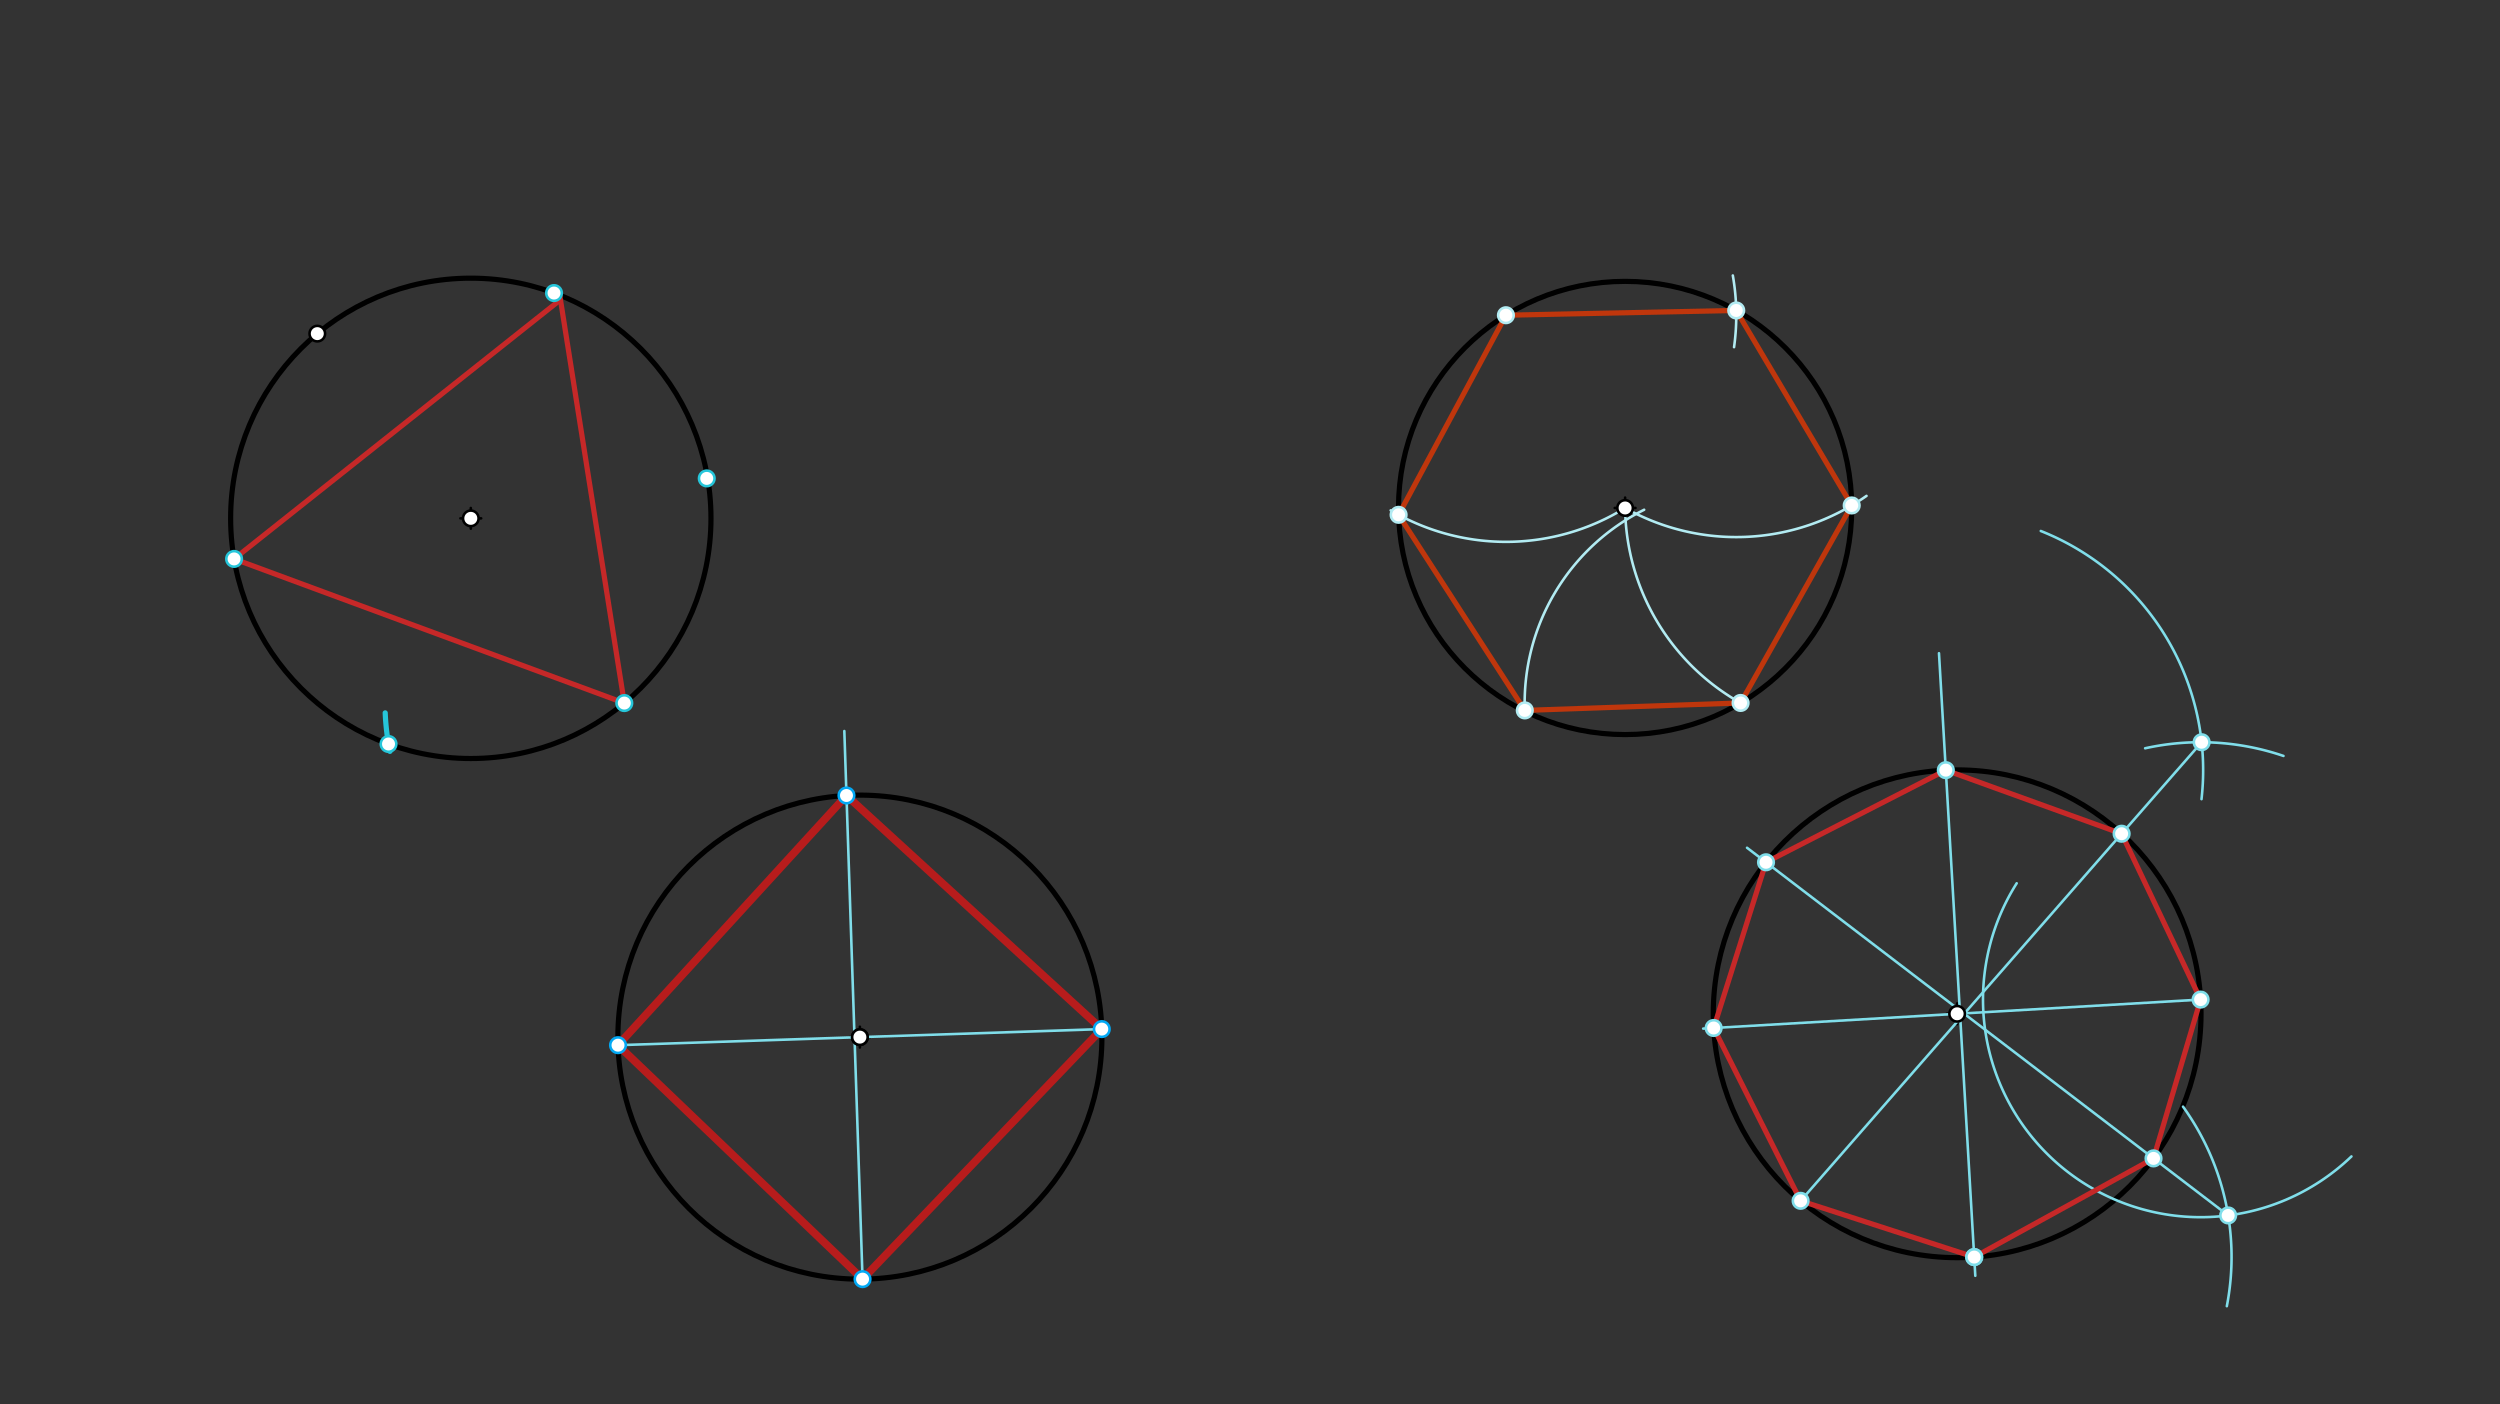 <svg xmlns="http://www.w3.org/2000/svg" class="svg--816" height="100%" preserveAspectRatio="xMidYMid meet" viewBox="0 0 963.78 541.417" width="100%"><rect x="0" y="0" width="963.78" height="541.417" fill="#333333" stroke="none"/><defs><marker id="marker-arrow" markerHeight="16" markerUnits="userSpaceOnUse" markerWidth="24" orient="auto-start-reverse" refX="24" refY="4" viewBox="0 0 24 8"><path d="M 0 0 L 24 4 L 0 8 z" stroke="inherit"></path></marker></defs><g class="aux-layer--949"></g><g class="main-layer--75a"><g class="element--733"><g class="center--a87"><line x1="177.5" y1="199.828" x2="185.5" y2="199.828" stroke="#000000" stroke-width="1" stroke-linecap="round"></line><line x1="181.5" y1="195.828" x2="181.5" y2="203.828" stroke="#000000" stroke-width="1" stroke-linecap="round"></line><circle class="hit--87b" cx="181.5" cy="199.828" r="4" stroke="none" fill="transparent"></circle></g><circle cx="181.5" cy="199.828" fill="none" r="92.59" stroke="#000000" stroke-dasharray="none" stroke-width="2"></circle></g><g class="element--733"><g class="center--a87"><line x1="622.5" y1="195.828" x2="630.5" y2="195.828" stroke="#000000" stroke-width="1" stroke-linecap="round"></line><line x1="626.5" y1="191.828" x2="626.5" y2="199.828" stroke="#000000" stroke-width="1" stroke-linecap="round"></line><circle class="hit--87b" cx="626.5" cy="195.828" r="4" stroke="none" fill="transparent"></circle></g><circle cx="626.5" cy="195.828" fill="none" r="87.361" stroke="#000000" stroke-dasharray="none" stroke-width="2"></circle></g><g class="element--733"><g class="center--a87"><line x1="327.5" y1="399.828" x2="335.5" y2="399.828" stroke="#000000" stroke-width="1" stroke-linecap="round"></line><line x1="331.5" y1="395.828" x2="331.5" y2="403.828" stroke="#000000" stroke-width="1" stroke-linecap="round"></line><circle class="hit--87b" cx="331.5" cy="399.828" r="4" stroke="none" fill="transparent"></circle></g><circle cx="331.5" cy="399.828" fill="none" r="93.301" stroke="#000000" stroke-dasharray="none" stroke-width="2"></circle></g><g class="element--733"><g class="center--a87"><line x1="750.5" y1="390.828" x2="758.5" y2="390.828" stroke="#000000" stroke-width="1" stroke-linecap="round"></line><line x1="754.5" y1="386.828" x2="754.5" y2="394.828" stroke="#000000" stroke-width="1" stroke-linecap="round"></line><circle class="hit--87b" cx="754.5" cy="390.828" r="4" stroke="none" fill="transparent"></circle></g><circle cx="754.5" cy="390.828" fill="none" r="94.021" stroke="#000000" stroke-dasharray="none" stroke-width="2"></circle></g><g class="element--733"><path d="M 148.5 274.828 A 92.255 92.255 0 0 0 150.321 289.659" fill="none" stroke="#26C6DA" stroke-dasharray="none" stroke-linecap="round" stroke-width="2"></path></g><g class="element--733"><line stroke="#C62828" stroke-dasharray="none" stroke-linecap="round" stroke-width="2" x1="215.5" x2="90.24" y1="115.984" y2="215.47"></line></g><g class="element--733"><line stroke="#C62828" stroke-dasharray="none" stroke-linecap="round" stroke-width="2" x1="90.24" x2="240.677" y1="215.47" y2="271.04"></line></g><g class="element--733"><line stroke="#C62828" stroke-dasharray="none" stroke-linecap="round" stroke-width="2" x1="240.677" x2="215.5" y1="271.04" y2="111.984"></line></g><g class="element--733"><path d="M 626.5 195.828 A 87.361 87.361 0 0 1 536.134 196.754" fill="none" stroke="#B2EBF2" stroke-dasharray="none" stroke-linecap="round" stroke-width="1"></path></g><g class="element--733"><path d="M 668.5 133.828 A 88.805 88.805 0 0 0 668.025 106.211" fill="none" stroke="#B2EBF2" stroke-dasharray="none" stroke-linecap="round" stroke-width="1"></path></g><g class="element--733"><path d="M 626.5 195.828 A 87.361 87.361 0 0 0 719.554 191.176" fill="none" stroke="#B2EBF2" stroke-dasharray="none" stroke-linecap="round" stroke-width="1"></path></g><g class="element--733"><path d="M 626.5 195.828 A 87.361 87.361 0 0 0 671.765 271.41" fill="none" stroke="#B2EBF2" stroke-dasharray="none" stroke-linecap="round" stroke-width="1"></path></g><g class="element--733"><path d="M 587.827 273.869 A 83.241 83.241 0 0 1 633.837 196.52" fill="none" stroke="#B2EBF2" stroke-dasharray="none" stroke-linecap="round" stroke-width="1"></path></g><g class="element--733"><line stroke="#BF360C" stroke-dasharray="none" stroke-linecap="round" stroke-width="2" x1="580.551" x2="539.179" y1="121.527" y2="198.471"></line></g><g class="element--733"><line stroke="#BF360C" stroke-dasharray="none" stroke-linecap="round" stroke-width="2" x1="539.179" x2="587.827" y1="198.471" y2="273.869"></line></g><g class="element--733"><line stroke="#BF360C" stroke-dasharray="none" stroke-linecap="round" stroke-width="2" x1="587.827" x2="671.019" y1="273.869" y2="270.995"></line></g><g class="element--733"><line stroke="#BF360C" stroke-dasharray="none" stroke-linecap="round" stroke-width="2" x1="671.019" x2="713.856" y1="270.995" y2="194.857"></line></g><g class="element--733"><line stroke="#BF360C" stroke-dasharray="none" stroke-linecap="round" stroke-width="2" x1="713.856" x2="669.337" y1="194.857" y2="119.69"></line></g><g class="element--733"><line stroke="#BF360C" stroke-dasharray="none" stroke-linecap="round" stroke-width="2" x1="669.337" x2="580.551" y1="119.69" y2="121.527"></line></g><g class="element--733"><line stroke="#80DEEA" stroke-dasharray="none" stroke-linecap="round" stroke-width="1" x1="325.5" x2="332.525" y1="281.828" y2="493.122"></line></g><g class="element--733"><line stroke="#80DEEA" stroke-dasharray="none" stroke-linecap="round" stroke-width="1" x1="331.5" x2="424.749" y1="399.828" y2="396.728"></line></g><g class="element--733"><line stroke="#80DEEA" stroke-dasharray="none" stroke-linecap="round" stroke-width="1" x1="331.5" x2="238.251" y1="399.828" y2="402.929"></line></g><g class="element--733"><line stroke="#B71C1C" stroke-dasharray="none" stroke-linecap="round" stroke-width="3" x1="326.326" x2="238.251" y1="306.671" y2="402.929"></line></g><g class="element--733"><line stroke="#B71C1C" stroke-dasharray="none" stroke-linecap="round" stroke-width="3" x1="238.251" x2="332.525" y1="402.929" y2="493.123"></line></g><g class="element--733"><line stroke="#B71C1C" stroke-dasharray="none" stroke-linecap="round" stroke-width="3" x1="332.525" x2="424.749" y1="493.123" y2="396.728"></line></g><g class="element--733"><line stroke="#B71C1C" stroke-dasharray="none" stroke-linecap="round" stroke-width="3" x1="424.749" x2="326.326" y1="396.728" y2="306.671"></line></g><g class="element--733"><line stroke="#80DEEA" stroke-dasharray="none" stroke-linecap="round" stroke-width="1" x1="747.5" x2="761.5" y1="251.828" y2="491.828"></line></g><g class="element--733"><line stroke="#80DEEA" stroke-dasharray="none" stroke-linecap="round" stroke-width="1" x1="754.5" x2="848.362" y1="390.828" y2="385.353"></line></g><g class="element--733"><line stroke="#80DEEA" stroke-dasharray="none" stroke-linecap="round" stroke-width="1" x1="755.605" x2="656.6" y1="390.764" y2="396.539"></line></g><g class="element--733"><path d="M 786.755 204.704 A 99.213 99.213 0 0 1 848.711 308.079" fill="none" stroke="#80DEEA" stroke-dasharray="none" stroke-linecap="round" stroke-width="1"></path></g><g class="element--733"><path d="M 826.98 288.472 A 99.213 99.213 0 0 1 880.298 291.421" fill="none" stroke="#80DEEA" stroke-dasharray="none" stroke-linecap="round" stroke-width="1"></path></g><g class="element--733"><path d="M 906.5 445.828 A 83.889 83.889 0 0 1 777.456 340.523" fill="none" stroke="#80DEEA" stroke-dasharray="none" stroke-linecap="round" stroke-width="1"></path></g><g class="element--733"><path d="M 841.59 426.643 A 99.213 99.213 0 0 1 858.471 503.543" fill="none" stroke="#80DEEA" stroke-dasharray="none" stroke-linecap="round" stroke-width="1"></path></g><g class="element--733"><line stroke="#80DEEA" stroke-dasharray="none" stroke-linecap="round" stroke-width="1" x1="848.756" x2="692.5" y1="286.141" y2="464.828"></line></g><g class="element--733"><line stroke="#80DEEA" stroke-dasharray="none" stroke-linecap="round" stroke-width="1" x1="858.985" x2="673.5" y1="468.566" y2="326.828"></line></g><g class="element--733"><line stroke="#C62828" stroke-dasharray="none" stroke-linecap="round" stroke-width="2" x1="750.13" x2="680.82" y1="296.908" y2="332.422"></line></g><g class="element--733"><line stroke="#C62828" stroke-dasharray="none" stroke-linecap="round" stroke-width="2" x1="680.82" x2="660.638" y1="332.422" y2="396.303"></line></g><g class="element--733"><line stroke="#C62828" stroke-dasharray="none" stroke-linecap="round" stroke-width="2" x1="660.638" x2="694.158" y1="396.303" y2="462.932"></line></g><g class="element--733"><line stroke="#C62828" stroke-dasharray="none" stroke-linecap="round" stroke-width="2" x1="694.158" x2="761.079" y1="462.932" y2="484.619"></line></g><g class="element--733"><line stroke="#C62828" stroke-dasharray="none" stroke-linecap="round" stroke-width="2" x1="761.079" x2="830.21" y1="484.619" y2="446.578"></line></g><g class="element--733"><line stroke="#C62828" stroke-dasharray="none" stroke-linecap="round" stroke-width="2" x1="830.21" x2="848.362" y1="446.578" y2="385.353"></line></g><g class="element--733"><line stroke="#C62828" stroke-dasharray="none" stroke-linecap="round" stroke-width="2" x1="817.914" x2="848.362" y1="321.411" y2="385.353"></line></g><g class="element--733"><line stroke="#C62828" stroke-dasharray="none" stroke-linecap="round" stroke-width="2" x1="817.914" x2="750.13" y1="321.411" y2="296.908"></line></g><g class="element--733"><circle cx="181.5" cy="199.828" r="3" stroke="#000000" stroke-width="1" fill="#ffffff"></circle>}</g><g class="element--733"><circle cx="626.5" cy="195.828" r="3" stroke="#000000" stroke-width="1" fill="#ffffff"></circle>}</g><g class="element--733"><circle cx="331.5" cy="399.828" r="3" stroke="#000000" stroke-width="1" fill="#ffffff"></circle>}</g><g class="element--733"><circle cx="331.5" cy="399.828" r="3" stroke="#000000" stroke-width="1" fill="#ffffff"></circle>}</g><g class="element--733"><circle cx="754.5" cy="390.828" r="3" stroke="#000000" stroke-width="1" fill="#ffffff"></circle>}</g><g class="element--733"><circle cx="122.324" cy="128.616" r="3" stroke="#000000" stroke-width="1" fill="#ffffff"></circle>}</g><g class="element--733"><circle cx="213.583" cy="112.974" r="3" stroke="#26C6DA" stroke-width="1" fill="#ffffff"></circle>}</g><g class="element--733"><circle cx="272.461" cy="184.433" r="3" stroke="#26C6DA" stroke-width="1" fill="#ffffff"></circle>}</g><g class="element--733"><circle cx="240.677" cy="271.04" r="3" stroke="#26C6DA" stroke-width="1" fill="#ffffff"></circle>}</g><g class="element--733"><circle cx="149.781" cy="286.816" r="3" stroke="#26C6DA" stroke-width="1" fill="#ffffff"></circle>}</g><g class="element--733"><circle cx="90.24" cy="215.47" r="3" stroke="#26C6DA" stroke-width="1" fill="#ffffff"></circle>}</g><g class="element--733"><circle cx="580.551" cy="121.527" r="3" stroke="#B2EBF2" stroke-width="1" fill="#ffffff"></circle>}</g><g class="element--733"><circle cx="539.179" cy="198.471" r="3" stroke="#B2EBF2" stroke-width="1" fill="#ffffff"></circle>}</g><g class="element--733"><circle cx="587.827" cy="273.869" r="3" stroke="#B2EBF2" stroke-width="1" fill="#ffffff"></circle>}</g><g class="element--733"><circle cx="671.019" cy="270.995" r="3" stroke="#B2EBF2" stroke-width="1" fill="#ffffff"></circle>}</g><g class="element--733"><circle cx="713.856" cy="194.857" r="3" stroke="#B2EBF2" stroke-width="1" fill="#ffffff"></circle>}</g><g class="element--733"><circle cx="669.337" cy="119.69" r="3" stroke="#B2EBF2" stroke-width="1" fill="#ffffff"></circle>}</g><g class="element--733"><circle cx="326.326" cy="306.671" r="3" stroke="#03A9F4" stroke-width="1" fill="#ffffff"></circle>}</g><g class="element--733"><circle cx="238.251" cy="402.929" r="3" stroke="#03A9F4" stroke-width="1" fill="#ffffff"></circle>}</g><g class="element--733"><circle cx="424.749" cy="396.728" r="3" stroke="#03A9F4" stroke-width="1" fill="#ffffff"></circle>}</g><g class="element--733"><circle cx="332.525" cy="493.123" r="3" stroke="#03A9F4" stroke-width="1" fill="#ffffff"></circle>}</g><g class="element--733"><circle cx="750.13" cy="296.908" r="3" stroke="#80DEEA" stroke-width="1" fill="#ffffff"></circle>}</g><g class="element--733"><circle cx="761.079" cy="484.619" r="3" stroke="#80DEEA" stroke-width="1" fill="#ffffff"></circle>}</g><g class="element--733"><circle cx="660.638" cy="396.303" r="3" stroke="#80DEEA" stroke-width="1" fill="#ffffff"></circle>}</g><g class="element--733"><circle cx="761.079" cy="484.619" r="3" stroke="#80DEEA" stroke-width="1" fill="#ffffff"></circle>}</g><g class="element--733"><circle cx="848.362" cy="385.353" r="3" stroke="#80DEEA" stroke-width="1" fill="#ffffff"></circle>}</g><g class="element--733"><circle cx="848.756" cy="286.141" r="3" stroke="#80DEEA" stroke-width="1" fill="#ffffff"></circle>}</g><g class="element--733"><circle cx="858.985" cy="468.566" r="3" stroke="#80DEEA" stroke-width="1" fill="#ffffff"></circle>}</g><g class="element--733"><circle cx="817.914" cy="321.411" r="3" stroke="#80DEEA" stroke-width="1" fill="#ffffff"></circle>}</g><g class="element--733"><circle cx="830.21" cy="446.578" r="3" stroke="#80DEEA" stroke-width="1" fill="#ffffff"></circle>}</g><g class="element--733"><circle cx="694.158" cy="462.932" r="3" stroke="#80DEEA" stroke-width="1" fill="#ffffff"></circle>}</g><g class="element--733"><circle cx="680.82" cy="332.422" r="3" stroke="#80DEEA" stroke-width="1" fill="#ffffff"></circle>}</g></g><g class="snaps-layer--ac6"></g><g class="temp-layer--52d"></g></svg>